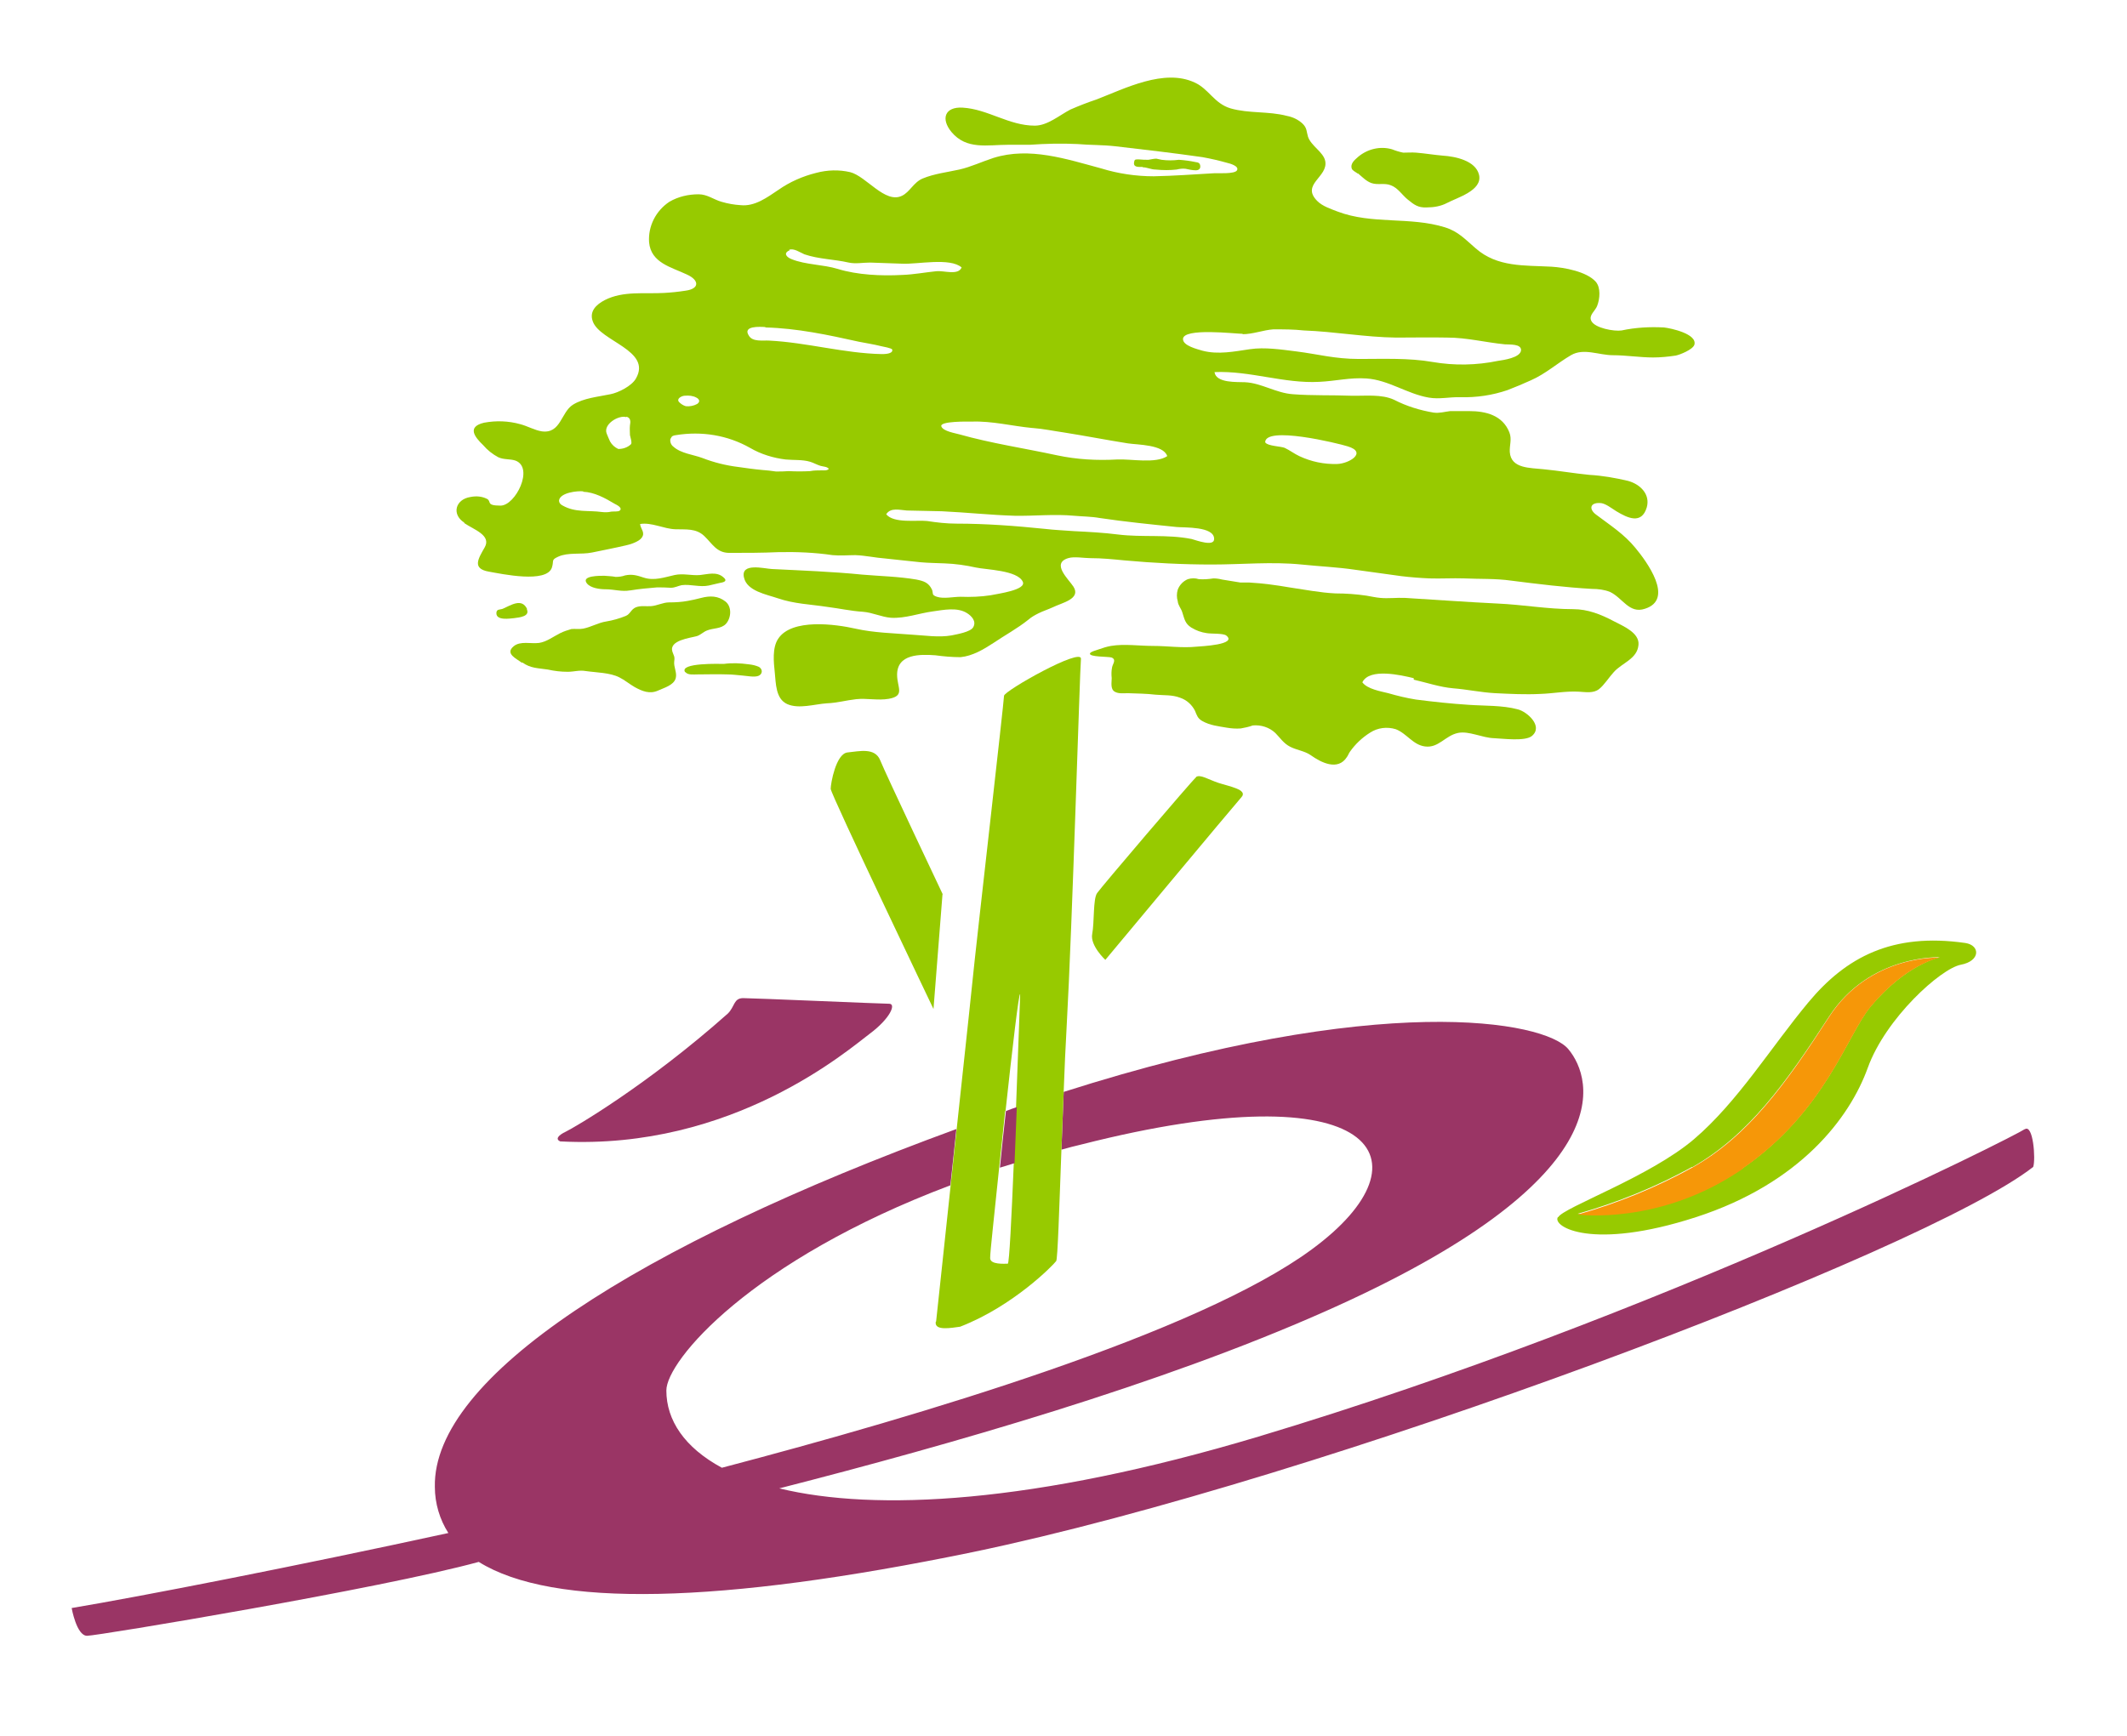 <?xml version="1.0" encoding="UTF-8"?>
<svg id="Calque_1" xmlns="http://www.w3.org/2000/svg" version="1.1" viewBox="0 0 566.9 462.9">
  <!-- Generator: Adobe Illustrator 29.5.1, SVG Export Plug-In . SVG Version: 2.1.0 Build 141)  -->
  <g id="Calque_3">
    <path d="M182.8,108.3c1,0,2.1-.2,3-.6.9-.6.6-1.3-.2-1.7-1-.4-2.1-.6-3.1-.5-.8.1-2.3.8-1.4,1.7.5.5,1.1.9,1.8,1.1Z" fill="none"/>
    <path d="M205,90.9c9.9.6,19.9,3.4,30,3.6.6,0,3.1,0,2.8-1.2-.1-.4-2.4-.8-2.9-.9-2-.5-4-.8-6-1.2-8.1-1.9-16.6-3.6-24.9-3.8-1.4,0-6.2-.4-4.4,2.3,1.1,1.7,3.8,1.2,5.4,1.3Z" fill="none"/>
    <path d="M210.9,69.1c3.7,1.6,8.4,1.4,12.3,2.6,5.1,1.6,11.6,1.9,17.1,1.6,3.1-.2,6.2-.7,9.2-1,2-.2,5.8,1.2,6.7-1-3.1-2.7-11.8-.8-15.8-1-2.9-.2-5.7-.2-8.6-.3-1.9,0-3.8.4-5.7,0-3.9-.9-7.9-.8-11.8-2.2-1.2-.4-2.8-1.7-4.1-1.2-1.9.7-.8,1.9.5,2.4Z" fill="none"/>
    <path d="M179.5,119.1c2,1.8,5.3,2.1,7.7,3,3.1,1.2,6.3,2,9.6,2.4,2.2.3,4.3.6,6.4.8,1.2.1,2.4.2,3.6.4,1.1,0,2.3,0,3.4-.1,1.9.1,3.8.1,5.7,0,1-.1,2.1-.1,3.1-.2.6,0,1.5,0,1.9-.4-.5-.6-1.6-.6-2.2-.8-1-.3-1.8-.8-2.8-1.1-2-.6-4.4-.4-6.5-.6-3.4-.4-6.6-1.5-9.5-3.1-6-3.3-13-4.4-19.7-3.3-.7.1-1.2.2-1.4.9-.2.8.1,1.6.8,2.1Z" fill="none"/>
    <path d="M162.7,117.7c.5.9,1.2,1.6,2.2,2,1.3,0,2.5-.4,3.4-1.3.4-.5-.2-1.7-.3-2.4-.2-.9-.2-1.7,0-2.6.1-1,.2-2-.9-2.3-2.1-.5-6.2,2-5.2,4.4.3.6.6,1.4.9,2.1Z" fill="none"/>
    <path d="M149.9,134.9c3.4,1.9,6.8,1.2,10.4,1.7.8,0,1.7,0,2.5-.1.5,0,1.9,0,2.3-.3.8-.7-.9-1.5-1.4-1.8-2.5-1.5-5.4-3.1-8.4-3.2-1.5,0-6.2.3-6.4,2.4,0,.7.4,1,1,1.4Z" fill="none"/>
    <path d="M251,113.7c.5,1.3,3.8,1.8,4.8,2.1,8.5,2.4,17.3,3.7,26.1,5.6,5.2,1,10.6,1.4,15.9,1.1,3.7-.1,10.2,1.3,13.4-.9-1-3.1-8-3.1-10.5-3.4-5.7-.9-11.3-2-17-2.9-2.8-.4-5.6-1-8.4-1.2-5.4-.5-10.7-1.9-16.1-1.7-.8,0-8.7-.2-8.1,1.3Z" fill="none"/>
    <path d="M342.4,119.4c1.3.6,2.6,1.6,3.9,2.2,3.1,1.5,6.6,2.2,10.1,2.1,3.2-.1,8.1-3,2.8-4.7-2.5-.8-22.2-5.6-22-1h.1c.4.8,4.2,1,5.1,1.4Z" fill="none"/>
    <path d="M286.4,137.6c-5.4-.5-10.6.1-15.9,0-6.5-.2-12.9-.9-19.4-1.2-3.1-.1-6.2-.1-9.3-.2-1.9,0-4.3-.9-5.5,1,2,2.5,8.2,1.5,10.9,1.8,2.6.4,5.2.6,7.8.7,7.9,0,15.8.6,23.6,1.4,2.6.3,5.2.4,7.7.6,3.9.2,7.9.5,11.8.9,6.5.8,13.1-.2,19.6,1.2,1.4.3,6,2.1,6,0-.1-3.2-7.9-2.8-10-3.1-6.8-.8-13.8-1.4-20.5-2.4-2.2-.3-4.6-.4-6.9-.6Z" fill="none"/>
    <path d="M320.4,93.5c4.2,1.1,8.5.3,12.6-.4,4-.6,8.4,0,12.5.6,5.6.7,10.9,2,16.6,2s13.3-.4,19.6.8c5.8,1,11.7.8,17.5-.3,1.3-.3,5.9-.8,6.1-2.8.2-1.9-3.1-1.5-4.3-1.6-5.1-.5-10.1-1.7-15.3-1.8-4.6,0-9.1.2-13.7,0-8.2-.2-16.3-1.6-24.6-1.9-2.7-.3-5.4-.4-8.1-.3-2.8.3-5.4,1.4-8.3,1.3-2,0-16-1.7-16,1.4,0,1.8,3.9,2.7,5.2,3.1Z" fill="none"/>
    <path d="M268.7,336.9c.4,0,1-12.4,1.6-26.8-1.3.4-2.6.8-3.9,1.2-1.4,12.8-2.4,23.4-2.4,24.1,0,1.8,3.8,1.5,4.7,1.5Z" fill="none"/>
    <path d="M255.9,353.7c-2.4.4-6.9,1.3-6.5-1.3.2-1.1,1.9-17.5,3.9-36.5-53.3,20.2-75.7,46.6-75.7,54.7s4.9,15.2,14.8,20.6c52.9-14,126.8-36,157.2-58.2,32.7-24,17.3-48-61.3-28-1.8.5-3.6.9-5.4,1.4-.5,16.2-.9,29.3-1.4,29.8-.7.9-11.5,12-25.6,17.4Z" fill="none"/>
    <path d="M541.2,294c-1.5-.1-2.7-1.1-3.2-2.5-.6-1.5-1.4-3-2.4-4.4-1-1.1-1.7-2.4-1.9-3.9,0-.6-.2-1.3-.3-1.9,0-.3-.6-.6-1-1.5,0-.2-.1-.5-.1-.7,0-1.3.9-2,1-2.5.2-1,.7-1.9,1.4-2.6.8-.9.8-.9.8-2.2h0c0-.9-.1-1.8-.1-2.8,0-1.4.6-2.8,1.7-3.7.4-.3.8-.4.9-.5h0c0-.2,0-.3,0-.5,0-.4,0-.8,0-1.1,0-.9-.2-1.8-.2-2.9,0,0,0-.2,0-.2,0-.4,0-.8.1-1.3,0-.3,0-.5,0-.8v-.2c0-1.1-.8-2.1-1.9-2.5-.5-.1-1.3-.1-2.1-.2-1,0-1.8-.7-2.3-1.6-.3-.8-.4-1.7-.6-2h0c-.1,0-.2.1-.3.2-.8.7-1.3,1.5-1.5,2.5,0,.7.8,1.5,1.4,2.6.2.4.3.8.3,1.2,0,.5-.3,1.1-.7,1.4-.3.2-.5.5-.7.9-.3.5,0,1.9-.3,3.1-.2.5-.4,1-.5,1.6h0c0,.2.3.5.4,1.4,0,0,0,0,0,.1,0,1-.6,1.9-1.5,2.4-.6.4-1.1.9-1.6,1.4-.3.5-.5,1-.5,1.6,0,.4,0,.8.1,1.2,0,.3.1.7.1,1,0,.5-.2,1-.6,1.2-.3.2-.7.5-1,.8-.9.8-1.4,2.2-2.2,3.5-1.2,1.6-2.9,2.3-3.8,3.4-.3.3-.5.8-.9,1.2-.4.5-1,.9-1.6.9-.4,0-.9-.1-1.2-.4-.9-.7-1-1.3-1.2-1.4-.3,0-.5-.2-.8-.2-.4,0-.8-.1-1.2-.2-1-.4-2.1-.6-3.2-.7-.5,0-1.1.1-1.5.5-.5.3-.7,1.2-1.5,2-.6.5-1.4.7-2.1.7-1.1.3-1.4.5-1.8,1.5,0,.2,0,.3,0,.5v.4c0,.3,0,.5,0,.8-.3.8-.8,1.1-.8,1.3,0,0,0,.2,0,.3,0,.6.4,1,1,1.1h0c.4,0,1.5-.7,2.6-1.1.8-.3,1.4-.9,2.5-1.4.6-.2,1.2-.3,1.8-.3.7,0,1.4,0,2.1.3,2,.6,3.3,2,4.4,1.9.4,0,.9-.1,1.2-.4.7-.4,1.3-1.3,2.6-1.6.2,0,.5,0,.7,0,.6,0,1,0,1.3,0,.3,0,.5,0,.8-.2,1.7-.7,3.1-1.8,5.1-1.8.7,0,1.3.1,1.9.3,2.4.8,3.2,2.8,4.4,4.3.8.8,1.4,1.9,1.6,3,0,1.1.2,2.2.4,3.3.5,1,.9,1.1,1.6,1.2,1.1-.1,2.3-.5,3.3-1,.6-.2,1.8-.7,2.9-1.2s1.9-1.4,1.8-1.5c0-.2,0-.3-.2-.4-.2-.4-1.8-.4-3-.5Z" fill="none"/>
    <path d="M270.9,295.2c.6-15.8,1.1-30.1,1.1-30.1-.3-.9-2.1,14.5-3.9,31.1l1.6-.6c.4-.1.8-.3,1.2-.4Z" fill="none"/>
    <path d="M149.4,304.3c46,2.4,76.9-24.6,82.4-28.7s7.1-8,5.2-8-36.3-1.5-38.9-1.5-2.2,2.2-4.1,4.1c-21.6,19.2-41.1,30.5-43.2,31.5s-2.8,2-1.5,2.6Z" fill="#9a3565"/>
    <path d="M539.7,301c-2.3,1.7-96.7,49.7-204.3,82-60.1,18-102.2,20-127.7,13.8,45.7-11.7,101.6-27.7,145.3-47.1,79.7-35.3,71.7-62,65-70-6.3-7.6-50.2-15.5-134.5,11.4-.2,5.2-.4,10.4-.6,15.4,1.8-.5,3.6-1,5.4-1.4,78.7-20,94,4,61.3,28-30.3,22.3-104.3,44.3-157.2,58.2-10-5.4-14.8-12.7-14.8-20.6s22.4-34.6,75.7-54.7c.5-4.9,1.1-10,1.6-15-85,31.1-139.6,66.1-139,95.4,0,4.4,1.3,8.7,3.6,12.3-40.9,8.9-81.9,16.9-100.4,20,0,0,1.3,7.4,4.1,7.4s78.5-12.6,104.4-19.7c19.7,12.3,64.2,11.3,131.6-2.6,93.3-19.4,253.7-80,282.7-102.7.7-2,0-11.7-2.3-10Z" fill="#9a3565"/>
    <path d="M415.2,324.5c-1.5,2.5,9,9,36.8,0s41-26.5,45.8-39.8,19.5-26.5,24.8-27.5,5.2-5.2,1.2-5.8c-19.5-2.8-31.8,3.8-41.8,15.8s-18.8,26.5-30.5,36.5-34.8,18.2-36.2,20.8ZM451,311.2c15-8.5,25-22.5,36.5-40.2,10.8-16.6,29.5-15.8,29.5-15.8,0,0-9,1.8-18.5,13.2-6.2,7.5-12,27.8-34,43s-44,12.2-44,12.2c10.6-3,20.9-7.2,30.5-12.5Z" fill="#97ca00"/>
    <path d="M464.5,311.5c22-15.2,27.8-35.5,34-43,9.5-11.5,18.5-13.2,18.5-13.2,0,0-18.7-.9-29.5,15.8-11.5,17.8-21.5,31.8-36.5,40.2-9.6,5.3-19.9,9.5-30.5,12.5,0,0,22,3,44-12.2Z" fill="#f69708"/>
    <path d="M251.3,238.5s-15.3-32.3-16.7-35.8-5.6-2.4-8.7-2.1-4.5,8.3-4.5,9.7,27.4,58.7,27.4,58.7l2.4-30.6Z" fill="#97ca00"/>
    <path d="M318.8,207.2c-1.1.9-25.3,29.3-26.4,30.9s-.7,7.8-1.3,10.9,3.5,6.9,3.5,6.9c0,0,34.5-41.4,36.3-43.4s-3.5-2.9-6.2-3.8-4.9-2.4-6-1.5Z" fill="#97ca00"/>
    <path d="M249.4,352.4c-.4,2.5,4.2,1.6,6.5,1.3,14.2-5.5,24.9-16.5,25.6-17.5.4-.5.8-13.6,1.4-29.8.2-4.9.4-10.1.6-15.4.2-6,.5-11.9.8-17.5,1.5-26.7,3.5-94.9,3.8-97.8.4-3.3-20.5,8.5-20.5,9.8s-7.1,63.6-7.8,70.3c-.3,3.1-2.5,23.7-4.8,45-.5,5-1.1,10.1-1.6,15-2,19-3.8,35.4-3.9,36.5ZM268,296.2c1.8-16.6,3.6-32,3.9-31.1,0,0-.5,14.3-1.1,30.1-.2,4.9-.4,10-.6,14.9-.6,14.5-1.2,26.8-1.6,26.8-.9,0-4.7.3-4.7-1.5s1.1-11.3,2.4-24.1c.5-4.9,1.1-10,1.6-15.1Z" fill="#97ca00"/>
    <path d="M139.2,176.6c2.2,1.6,4.2,1.5,6.8,1.9,1.8.4,3.5.6,5.3.6,1.7,0,3.1-.5,4.8-.2,2.7.4,6.5.4,9,1.7,1.4.7,2.7,1.8,4.1,2.6,2,1.1,4,1.9,6.2.9,1.5-.7,4.2-1.4,4.7-3.3.4-1.5-.6-3-.4-4.5.2-1.3-.1-1.4-.5-2.6-.9-3,4.7-3.6,6.5-4.1,1-.3,1.7-1.1,2.7-1.5,1.7-.7,3.8-.4,5.1-1.8,1.4-1.6,1.6-4.5-.1-5.9-2-1.6-4.2-1.6-6.5-1-1.2.3-2.4.6-3.6.8-1.6.3-3.3.4-5,.4-1.6,0-3.2.9-4.8,1-1.3.1-2.7-.2-4,.3s-1.5,1.8-2.7,2.3c-1.7.7-3.5,1.2-5.3,1.5-2,.3-4,1.5-6.1,1.9-1.1.2-2,0-3.1.1-1,.3-2,.6-3,1.1-1.8.9-3.6,2.3-5.6,2.6-2.2.3-5-.6-6.8.9-2.4,2,.8,3.3,2.2,4.4Z" fill="#97ca00"/>
    <path d="M182.7,179.2c.6.8,2.2.6,3.1.6,2.7,0,5.3-.1,8.1,0,1.3,0,2.7.2,4,.3s3.1.5,4.2.1,1.3-1.7.2-2.4c-.9-.4-1.8-.6-2.8-.7-2.2-.3-4.4-.4-6.6-.1-.7,0-12-.4-10.3,2.2Z" fill="#97ca00"/>
    <path d="M140.5,162.4c-1.4-3.1-4.4-1-6.5-.1-.8.3-1.7,0-1.7,1.2,0,2,3.6,1.4,4.7,1.3,1.6-.2,4.3-.5,3.4-2.4Z" fill="#97ca00"/>
    <path d="M168,157.4c2.4-.4,4.7-.6,7.1-.8,1.2,0,2.5,0,3.7.1,1.1,0,1.9-.5,2.9-.7,2.4-.3,4.8.6,7.2.1,1-.2,2-.5,3-.7,1.3-.2,2-.6.9-1.5-1.8-1.6-4.2-.8-6.2-.6-2.3.2-4.5-.5-6.8,0-2.7.6-5.4,1.6-8.2.7-1.8-.6-3.1-1-5-.6-.8.3-1.7.4-2.5.4-1-.2-2-.2-3-.3-1,0-6.3-.1-4.7,2,1,1.3,3.5,1.6,5,1.6,2.3,0,4.3.7,6.5.3Z" fill="#97ca00"/>
    <path d="M361.9,46.2c1.1.9,2.2,2.1,3.6,2.6,1.7.6,3.5-.1,5.2.6,1.9.7,3,2.6,4.5,3.8,1.7,1.4,2.8,2.2,5,2.1,1.9,0,3.8-.3,5.5-1.2,2.6-1.4,9.5-3.3,8.5-7.5-.9-3.8-6.4-4.9-9.6-5.1-2.4-.2-4.7-.6-7.1-.8-1.2-.1-2.4,0-3.5,0-1-.2-2-.5-3-.9-3.1-.9-6.5-.1-9,2-.9.8-2.2,1.8-1.7,3.2.2.5,1.1.9,1.6,1.3Z" fill="#97ca00"/>
    <path d="M304.6,44.6c1.1,0,2.2.6,3.4.6,1.9.2,3.8.2,5.6,0,.8-.2,1.6-.3,2.4-.2.9.2,1.8.4,2.7.4.8,0,1.3-.4,1.2-1.2s-.6-.9-1.3-1c-1.4-.3-2.9-.5-4.4-.6-1.5.2-3.1.2-4.6,0-.5-.1-.9-.2-1.4-.3-.7,0-1.4.2-2.1.3-.8,0-1.6,0-2.5-.1-.8,0-1.2-.1-1.3.6-.4,1.6,1.2,1.4,2.2,1.4Z" fill="#97ca00"/>
    <path d="M376.8,181.2c3.5.8,7,2,10.5,2.3,3.8.3,7.4,1.1,11.2,1.3,4,.2,8.1.4,12,.2,3.4-.1,6.8-.8,10.3-.6,1.8.1,3.9.5,5.4-.7,1.3-1,2.7-3.2,3.9-4.5,2.2-2.5,6.3-3.5,6.6-7.3.3-3.2-4.1-5-6.6-6.3-3.4-1.8-6.9-3.2-10.8-3.2-6.9,0-13.4-1.2-20.2-1.5-8.2-.4-16.4-1-24.6-1.5-2.2-.1-4.5.2-6.6,0-1.2-.1-2.5-.4-3.7-.6-2.7-.4-5.5-.6-8.3-.6-4.1-.2-8.1-1-12.2-1.6-3.5-.6-7.1-1.1-10.7-1.3-.8,0-1.6,0-2.4,0-1.6-.3-3.3-.5-4.9-.8-.8-.2-1.5-.3-2.3-.3-1.3.2-2.6.3-3.9.2-.9-.3-1.9-.3-2.9,0-1.2.5-2.2,1.5-2.7,2.8-.3,1-.3,2.1,0,3.1.1,1.1.9,1.9,1.2,2.9.6,1.8.7,3,2.4,4.1,1.3.8,2.7,1.3,4.2,1.5,1.2.2,4.2,0,5.1.6,3.2,2.5-6.9,2.9-7.9,3-3.9.4-7.7-.2-11.6-.2-3.7,0-7.6-.6-11.2,0-1.1.2-2.1.5-3.2.9-.5.2-2.2.6-2.4,1.1-.3,1,5,.8,5.8,1.1,1.3.6.3,1.6.1,2.6-.2,1-.2,1.9-.1,2.9,0,1.1-.4,2.9.8,3.6,1,.6,2.4.4,3.5.4,2.5.1,4.9.1,7.4.4,2.3.2,4.4,0,6.5.8,1.8.6,3.2,1.9,4,3.5.5,1.2.7,2,1.9,2.7,2.1,1.2,4.3,1.4,6.6,1.8,1.2.2,2.4.3,3.7.2,1.1-.2,2.1-.4,3.2-.8,2.2-.2,4.4.5,6,2,1.3,1.3,2.2,2.8,4,3.7s3.8,1.1,5.4,2.2c2.8,2,7.3,4.3,9.7.5.3-.4.5-1,.8-1.4,1.4-2,3.3-3.8,5.4-5.1,2-1.3,4.5-1.6,6.8-.9,2.9,1.1,4.6,4.2,7.8,4.6,3.6.5,5.4-2.9,8.8-3.6,2.9-.6,6.4,1.3,9.6,1.4,2.4.1,8.3.9,10.1-.6,3.1-2.6-1.3-6.5-3.8-7.1-4.1-1.1-8.9-.9-13.1-1.2-4.7-.3-9.3-.8-14-1.4-2.5-.4-5-1-7.4-1.7-2-.5-5.6-1.1-6.9-2.9,1.9-3.9,10.4-1.9,13.7-1.1Z" fill="#97ca00"/>
    <path d="M123.8,139.5c2.5,1.7,7.2,3.2,5.4,6.4-1.7,3-3.5,5.7,1.1,6.5,3.4.6,15.4,3.2,16.8-1.1.6-1.9-.3-2,1.7-2.9,2.6-1.2,6.1-.5,9-1.1s6-1.2,9-1.9c1.1-.2,3.5-1,4.2-2,1.1-1.4-.3-2.4-.4-3.7,3.1-.5,6.3,1.3,9.4,1.4,2.8.1,5.5-.3,7.7,1.8s3.3,4.5,6.7,4.5c4.4,0,8.7,0,13.1-.2,4.8-.1,9.7.1,14.4.8,2.1.2,4.1,0,6.1,0,2.7.1,5.3.7,8,.9,3.1.3,6.2.7,9.4,1,2.2.2,4.3.2,6.4.3,2.8.1,5.6.5,8.3,1.1,2.7.6,11.1.7,12.5,3.8,1,2.2-6.7,3.2-8.6,3.6-2.6.4-5.3.5-8,.4-1.9,0-4.5.6-6.3,0-1.5-.5-.9-.9-1.3-1.9-.9-1.9-2.2-2.3-4.2-2.7-4.7-.8-9.6-.9-14.3-1.3-8-.8-16.2-1.1-24.2-1.5-2-.1-8.4-1.8-7.4,2.3.8,3.6,6.1,4.5,9,5.5,4.4,1.5,8.6,1.6,13.2,2.3,3.2.4,6.3,1.1,9.5,1.3,2.6.2,4.9,1.4,7.5,1.6,3.8.2,7.4-1.2,11.1-1.7,2.9-.4,6.6-1.2,9.2.5,1.1.7,2.5,2.1,1.6,3.7-.7,1.3-4.4,1.9-5.8,2.2-3.4.6-7.1,0-10.6-.2-5-.4-10.1-.5-15-1.6-5.3-1.2-17-2.8-20.6,2.7-1.6,2.4-1.2,6.2-.9,9s.2,7,3.3,8.4,7.4,0,10.6-.2c2.7-.1,5.1-.8,7.8-1.1,2.9-.3,5.8.4,8.7-.1,4.4-.8,2.2-3,2.2-6.4,0-5.6,6.1-5.5,10.2-5.2,2.2.3,4.5.5,6.7.5,3.2-.3,6.2-2.1,8.8-3.8,3.1-2.1,6.3-3.8,9.3-6.2.8-.7,1.7-1.2,2.7-1.7,1.2-.6,2.5-1,3.8-1.6,2.4-1.2,7.6-2.2,5.5-5.5-1.3-2-6-6.2-1.4-7.6,1.6-.5,4.2,0,5.9,0,3.1,0,6,.3,9.1.6,7.7.7,15.6,1.1,23.3,1.1,8,0,15.9-.8,23.9,0,4.8.5,9.6.7,14.3,1.4,4.1.6,8.2,1.1,12.3,1.7,2.5.3,5,.5,7.5.6,3,.1,6.1-.1,9.2,0,4.2.2,8.4,0,12.6.6,7.1.9,14.4,1.8,21.5,2.2,1.6,0,3.3.2,4.8.8,3.4,1.6,5.1,5.9,9.3,4.5,8-2.5.4-12.7-2.5-16.2-3-3.7-6.8-6.1-10.5-8.9-1.9-1.4-1.7-3.2,1-3.1,1.4,0,3.1,1.4,4.4,2.2,3,1.8,6.7,3.6,8.1-1,1-3.5-1.7-6.2-5-7.1-3.4-.8-6.8-1.4-10.3-1.6-4.1-.4-8.1-1.1-12.2-1.5-3.5-.4-8.7-.1-9-4.6-.1-1.8.6-3.4-.1-5.2-1.8-4.6-6.3-5.7-10.7-5.7-1.7,0-3.4,0-5.1,0-1.6.2-2.8.6-4.4.4-3.6-.6-7.2-1.7-10.5-3.4-3.4-1.6-7.8-1-11.5-1.1-5.1-.2-10.3,0-15.5-.4-4.5-.3-8.4-3-12.8-3.2-2-.1-7.7.3-8.1-2.7,9.5-.4,18.5,3.1,27.9,2.6,4.4-.2,8.2-1.2,12.6-.9,5.9.4,10.8,4.1,16.6,5.1,2.9.5,5.5-.2,8.4-.1,4.3.1,8.5-.5,12.6-1.9,2.1-.8,4.2-1.7,6.2-2.6,3.9-1.7,7.1-4.6,10.7-6.7,3.4-2,7.4,0,11.2,0,3.5,0,7.2.6,10.7.6,2,0,4-.2,6-.5,1.1-.2,4.6-1.6,5-2.9.8-2.9-6.3-4.4-8.1-4.6-3.8-.2-7.6,0-11.3.8-1.9.3-7.2-.6-8.1-2.6-.7-1.5,1.1-2.6,1.6-4,.7-1.8,1-4.8-.4-6.4-2.4-2.7-8.4-3.8-11.8-4-7.2-.4-14.4.2-20.2-4.9-2.7-2.3-4.6-4.5-8.2-5.6-9.3-2.9-19.4-.7-28.6-4.2-1.8-.7-4-1.4-5.4-2.8-4.5-4.5,3-6.4,2.1-10.7-.5-2.4-3.8-4-4.6-6.5-.4-1.3-.2-2.3-1.5-3.5-1.1-1-2.5-1.7-4.1-2-4.9-1.3-10.1-.6-15-2-4.4-1.3-5.8-5.2-9.6-6.9-8.1-3.8-18.6,1.6-26.1,4.5-2.4.8-4.7,1.7-7,2.7-2.9,1.5-6.1,4.3-9.5,4.3-6.9,0-12.5-4.4-19.2-4.8-4.8-.3-5.9,3-3,6.5,4,4.8,9.6,3.4,15.1,3.4,1.9,0,3.9,0,5.8,0,4.2-.3,8.4-.4,12.6-.2,3.4.3,6.7.2,10.2.6,7.8.9,15.5,1.8,23.2,2.9,2.2.4,4.4.9,6.5,1.5.9.2,3.3.9,2.7,2s-5.4.7-6.3.8c-5.3.3-10.6.7-15.9.8-4.7,0-9.5-.7-14-2.1-9.3-2.5-19.1-5.8-28.7-2.8-3.1,1-6,2.4-9.1,3.1s-6.7,1.1-9.8,2.4c-2.4,1-3.4,3.6-5.5,4.6-4.5,2.2-9.5-5.2-13.8-6.3-3-.7-6.1-.6-9.1.2-3.6.9-7,2.4-10,4.5-3,2-6.3,4.5-10.1,4.1-1.7-.1-3.4-.4-5.1-.9-2.1-.6-3.8-2-6.1-2-2.7,0-5.4.6-7.8,2-3.6,2.4-5.7,6.5-5.4,10.8.5,5.5,5.9,6.6,10.1,8.6,3.3,1.5,3.4,3.8-.4,4.3-1.9.3-3.8.5-5.7.6-5.2.3-10.9-.6-15.8,1.9-2.3,1.2-4.2,3-3.2,5.7,1.9,5.3,15.8,7.7,11.5,15.2-1.1,2-4.7,3.8-6.8,4.2-3.3.7-7.1,1-10,2.8-3.2,2-3.2,7.8-8.3,7.1-1.9-.3-3.8-1.4-5.7-1.9-3.2-.9-6.5-1-9.7-.4-4.6,1.1-2.5,3.8-.2,6,1.1,1.3,2.5,2.4,4,3.2,1.5.7,3.1.4,4.6.9,5,1.9,0,12-4,12s-2.3-1.1-3.6-1.8c-1.4-.7-2.9-.8-4.4-.5-4,.6-5.1,4.6-1.7,6.8ZM359.2,119c5.3,1.6.4,4.6-2.8,4.7-3.5.1-6.9-.6-10.1-2.1-1.3-.6-2.6-1.6-3.9-2.2-.9-.4-4.6-.5-5.1-1.4h-.1c-.2-4.6,19.5.2,22,1ZM331.1,89.1c2.9,0,5.5-1.1,8.3-1.3,2.7,0,5.4,0,8.1.3,8.2.3,16.4,1.8,24.6,1.9,4.6,0,9.1-.1,13.7,0,5.1,0,10.2,1.3,15.3,1.8,1.2.1,4.4-.2,4.3,1.6-.2,2-4.8,2.6-6.1,2.8-5.8,1.2-11.7,1.3-17.5.3-6.3-1.1-13.1-.8-19.6-.8s-11-1.3-16.6-2c-4-.5-8.5-1.2-12.5-.6-4.1.6-8.4,1.5-12.6.4-1.3-.4-5.2-1.3-5.2-3.1,0-3.1,14-1.4,16-1.4h0ZM323.6,143.7c0,2.1-4.6.4-6,0-6.5-1.3-13.1-.4-19.6-1.2-3.9-.5-7.8-.7-11.8-.9-2.6-.2-5.2-.3-7.7-.6-7.8-.8-15.7-1.4-23.6-1.4-2.6,0-5.2-.3-7.8-.7-2.7-.3-8.9.7-10.9-1.8,1.2-1.9,3.7-1.1,5.5-1,3.1.1,6.2.1,9.3.2,6.5.3,12.9,1,19.4,1.2,5.4.1,10.5-.5,15.9,0,2.2.2,4.6.2,6.8.6,6.7,1,13.7,1.7,20.5,2.4,2.1.2,9.9-.2,10,3.1h0ZM275.2,114.1c2.8.2,5.6.8,8.4,1.2,5.7.9,11.3,2,17,2.9,2.6.4,9.5.3,10.5,3.4-3.1,2.1-9.7.7-13.4.9-5.3.3-10.7,0-15.9-1.1-8.8-1.9-17.6-3.2-26.1-5.6-1-.3-4.3-.8-4.8-2.1-.6-1.5,7.4-1.3,8.1-1.3,5.4-.2,10.8,1.2,16.1,1.7h0ZM210.3,66.6c1.3-.5,2.9.7,4.1,1.2,3.8,1.3,7.9,1.3,11.8,2.2,1.9.4,3.7,0,5.7,0,2.9.1,5.7.2,8.6.3,4,.2,12.7-1.7,15.8,1-.9,2.2-4.7.8-6.7,1-3,.3-6.1.9-9.2,1-5.5.3-11.9,0-17.1-1.6-3.9-1.2-8.6-1.1-12.3-2.6-1.3-.5-2.4-1.6-.5-2.4h0ZM204,87.3c8.4.2,16.8,2,24.9,3.8,2,.4,4,.7,6,1.2.4.1,2.8.5,2.9.9.3,1.2-2.2,1.2-2.8,1.2-10-.2-20-3.1-30-3.6-1.7-.1-4.4.4-5.4-1.3-1.8-2.7,3-2.4,4.4-2.3ZM182.5,105.5c1.1-.1,2.2,0,3.1.5.8.4,1.1,1.1.2,1.7-.9.5-2,.7-3,.6-.7-.2-1.3-.6-1.8-1.1-.8-.9.6-1.6,1.4-1.7ZM178.8,116.9c.2-.7.7-.8,1.4-.9,6.8-1.1,13.7,0,19.7,3.4,2.9,1.7,6.2,2.7,9.5,3.1,2.1.2,4.5,0,6.5.6,1,.3,1.8.8,2.8,1.1.7.2,1.8.2,2.2.8-.4.5-1.3.4-1.9.4-1,0-2.1,0-3.1.2-1.9.1-3.8.1-5.7,0-1.1.1-2.3.1-3.4.1-1.2-.2-2.4-.3-3.6-.4-2.2-.2-4.3-.5-6.4-.8-3.3-.4-6.5-1.2-9.6-2.4-2.4-.9-5.7-1.2-7.7-3-.7-.5-1-1.4-.8-2.2ZM167,111.1c1.1.3,1.1,1.3.9,2.3-.1.9,0,1.7,0,2.6.1.6.6,1.9.3,2.4-.9.9-2.2,1.3-3.4,1.3-.9-.4-1.7-1.1-2.2-2-.3-.6-.6-1.4-.9-2.1-1-2.5,3.2-5,5.2-4.4ZM155.4,131.1c3,.1,5.9,1.7,8.4,3.2.6.3,2.2,1.1,1.4,1.8-.4.4-1.8.2-2.3.3-.8.2-1.7.2-2.5.1-3.6-.5-7,.2-10.4-1.7-.6-.3-1-.7-1-1.4.3-2.1,5-2.6,6.5-2.4h0Z" fill="#97ca00"/>
    <path d="M270.9,295.2c-.4.1-.8.3-1.2.4l-1.6.6c-.6,5.1-1.1,10.2-1.6,15.1,1.3-.4,2.6-.8,3.9-1.2.2-4.9.4-9.9.6-14.9Z" fill="#9a3565"/>
  </g>
</svg>